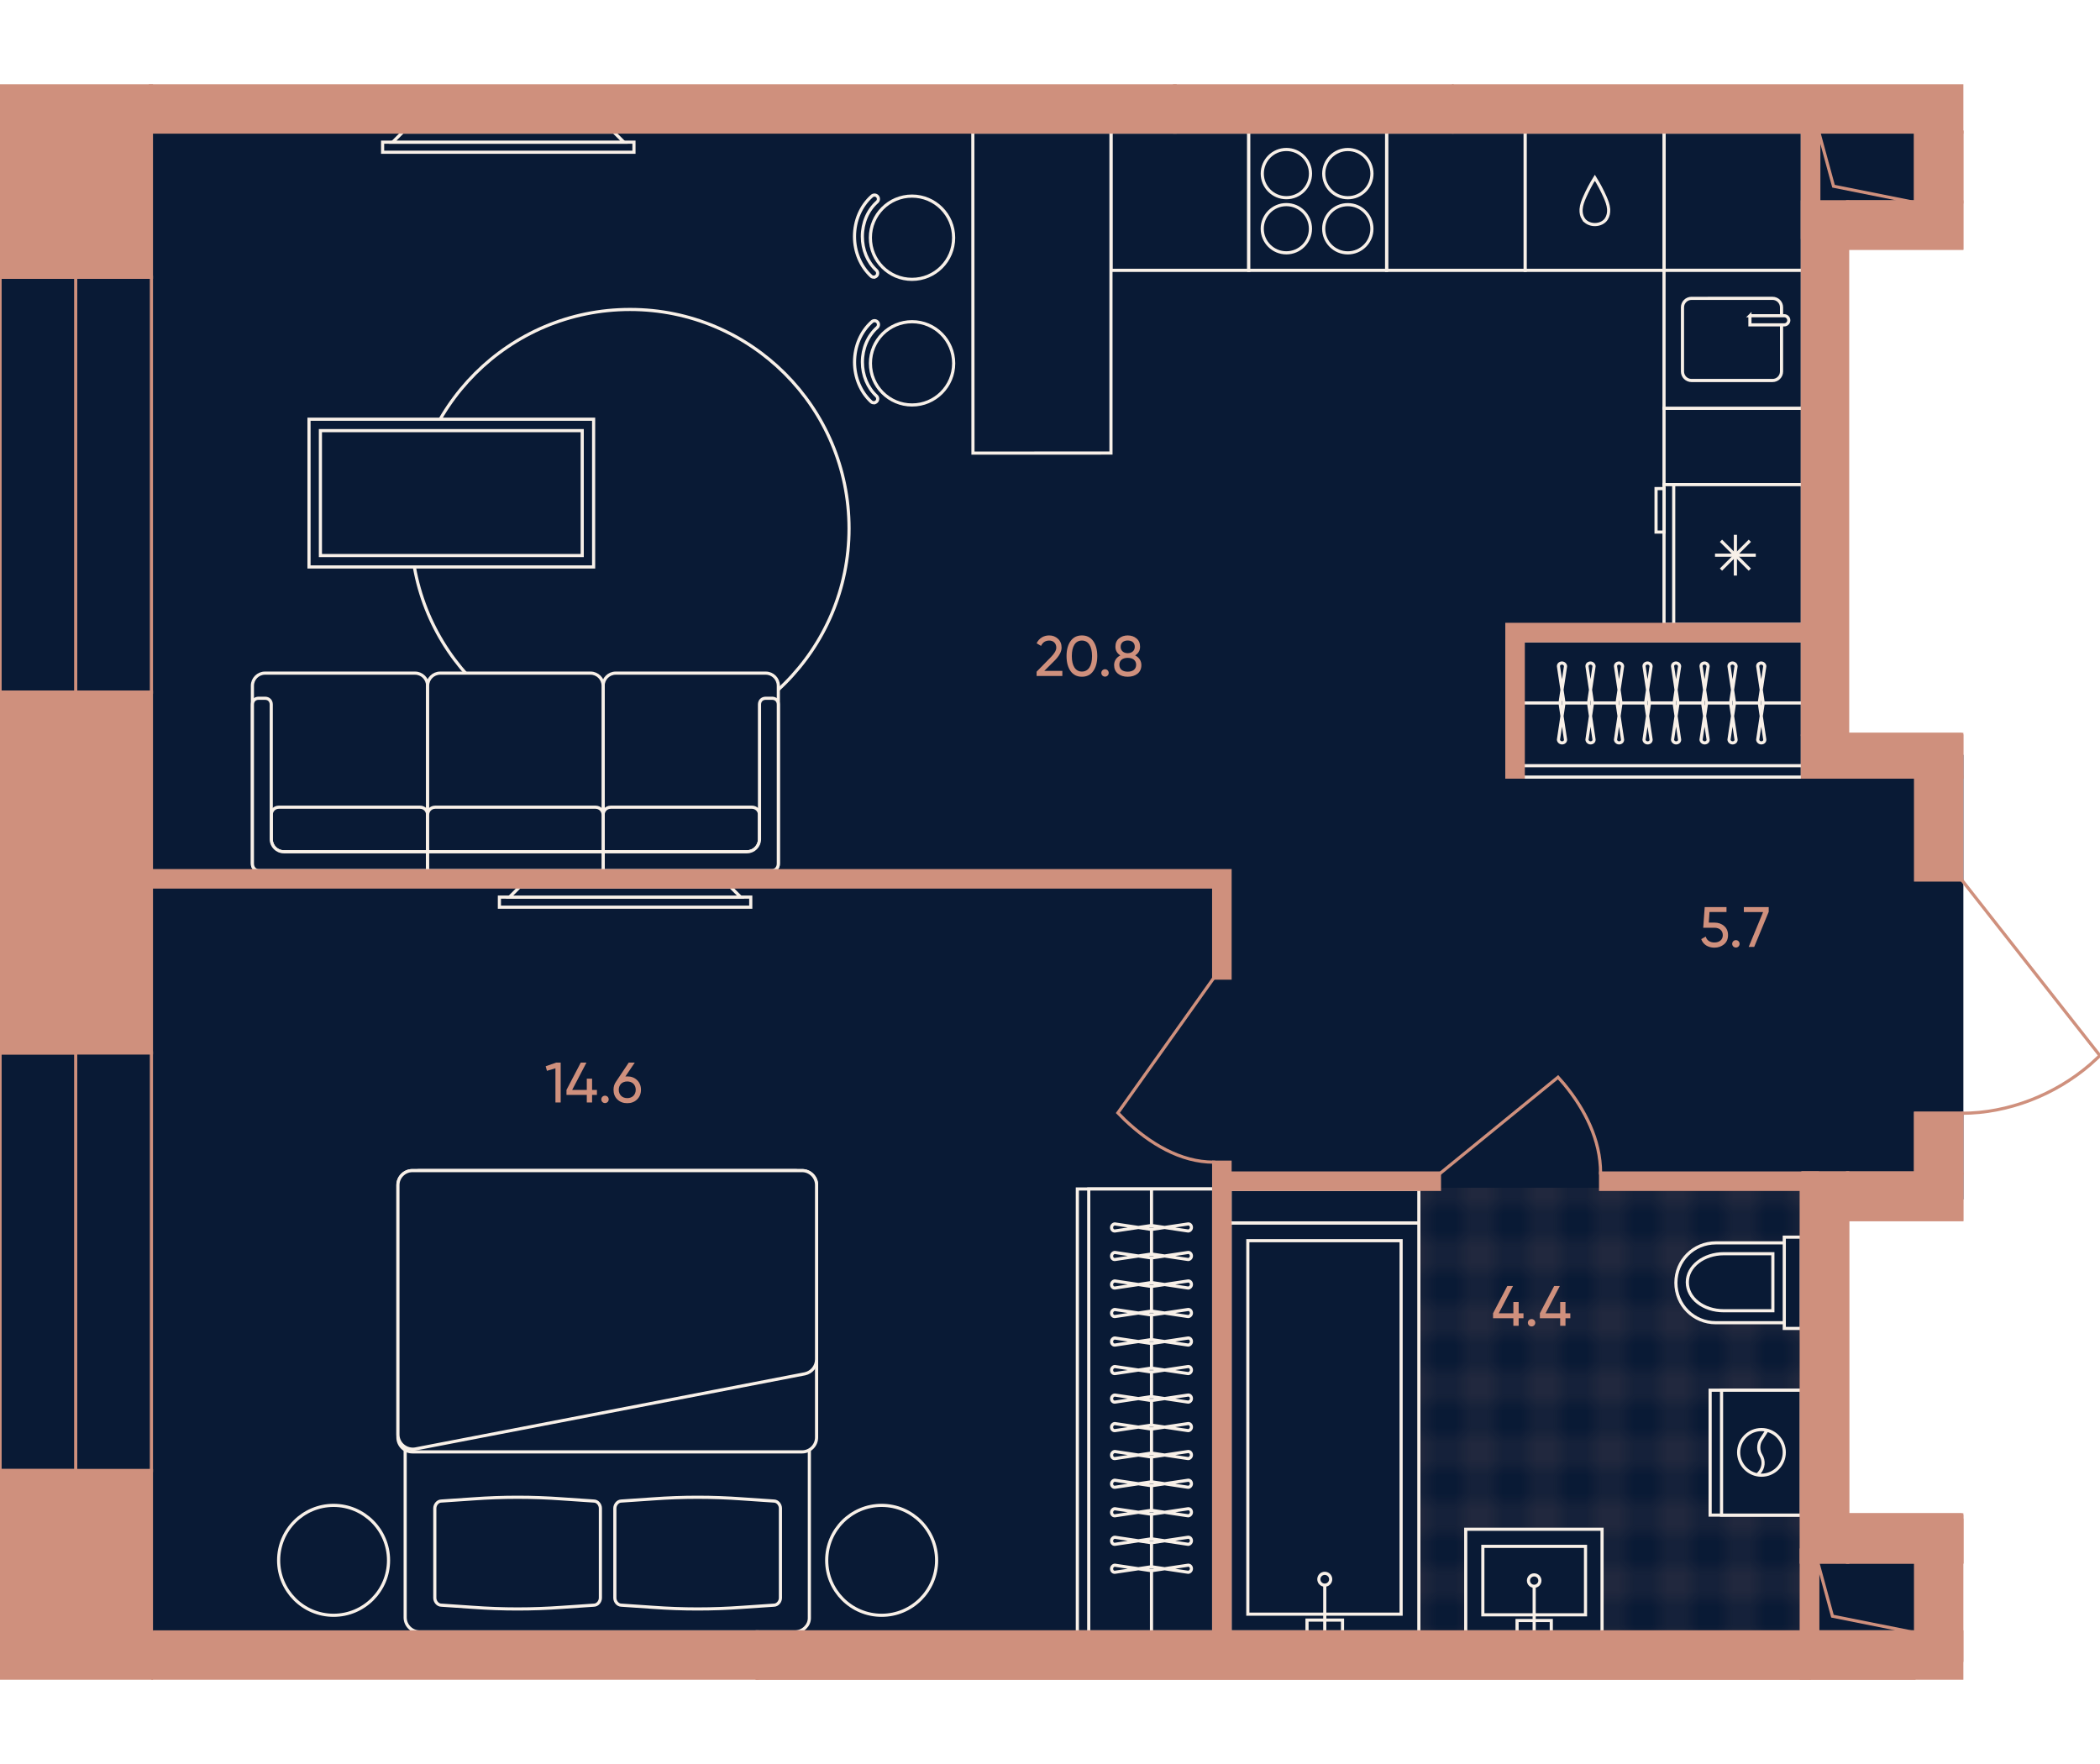 <?xml version="1.0" encoding="UTF-8"?><svg id="plan" xmlns="http://www.w3.org/2000/svg" xmlns:xlink="http://www.w3.org/1999/xlink" viewBox="0 0 500 420"><defs><pattern id="New_Pattern_2" x="0" y="0" width="8" height="8" patternTransform="translate(-14.939 9.814) rotate(-180) scale(3.905 -3.905)" patternUnits="userSpaceOnUse" viewBox="0 0 8 8"><g><rect width="8" height="8" fill="none"/><g opacity=".5"><line x1="8" y1="2" x2="0" y2="2" fill="none" stroke="#cf907d" stroke-width=".25"/><line x1="0" y1="6" x2="8" y2="6" fill="none" stroke="#cf907d" stroke-width=".25"/><line x1="2" y1="0" x2="2" y2="8" fill="none" stroke="#cf907d" stroke-width=".25"/><line x1="6" y1="8" x2="6" y2="0" fill="none" stroke="#cf907d" stroke-width=".25"/></g></g></pattern></defs><g id="Floor"><g><polygon points="-.022 354.094 -.022 388.152 463.893 388.152 463.893 366.251 433.182 366.251 433.182 285.204 467.096 285.204 467.096 180.105 437.582 180.105 437.582 52.032 462.219 52.032 462.219 30.483 -.022 30.483 -.022 354.094" fill="#091a35" stroke="#091a35" stroke-miterlimit="10" stroke-width=".75"/><rect x="462.219" y="29.059" width=".976" height="1.423" fill="#091a35" stroke="#091a35" stroke-miterlimit="10" stroke-width=".75"/></g><polygon id="Wet_Floor" points="291.077 341.288 291.077 341.288 291.077 282.795 430.418 282.795 430.418 392.122 291.077 392.122 291.077 341.288" fill="url(#New_Pattern_2)"/></g><g id="Furniture"><g id="Bathroom"><g id="WC"><g id="WC_2"><path d="m424.828,295.923v20.371h4.074v-21.729h-4.074v1.358Z" fill="#091a35"/><path d="m408.531,295.923c-5.296,0-9.506,4.21-9.506,9.506s4.21,9.506,9.506,9.506h16.297v-19.013h-16.297Z" fill="#091a35"/><path d="m424.828,295.923v19.013m0-19.013h-16.297c-5.296,0-9.506,4.21-9.506,9.506s4.21,9.506,9.506,9.506h16.297m0-19.013v-1.358h4.074v21.729h-4.074v-1.358" fill="#091a35" stroke="#f8f0e8" stroke-width=".75"/></g><path id="WC_3" d="m410.433,298.503c-4.753,0-8.691,2.988-8.691,6.79s3.803,6.79,8.691,6.79h11.679v-13.58h-11.679Z" fill="#091a35" stroke="#f8f0e8" stroke-width=".75"/></g><g id="Sinc"><rect id="Rectangle_105_2" x="348.984" y="364.107" width="32.457" height="24.445" fill="#091a35" stroke="#f8f0e8" stroke-width=".75"/><rect id="Rectangle_106_3" x="353.058" y="368.181" width="24.445" height="16.297" fill="#091a35" stroke="#f8f0e8" stroke-width=".75"/><g id="Tap_2"><rect id="Rectangle_106_4" x="361.206" y="385.835" width="8.148" height="2.716" fill="#091a35" stroke="#f8f0e8" stroke-width=".75"/><circle id="Ellipse_108_2" cx="365.28" cy="376.329" r="1.358" fill="#091a35" stroke="#f8f0e8" stroke-width=".75"/><path id="Vector_19_2" d="m365.28,377.687v10.864" fill="#091a35" stroke="#f8f0e8" stroke-width=".75"/></g></g><g id="WM"><rect id="Rectangle_105_4" x="407.173" y="331" width="21.729" height="29.741" fill="#091a35" stroke="#f8f0e8" stroke-width=".75"/><rect id="Rectangle_106_8" x="409.89" y="331" width="19.013" height="29.741" fill="#091a35" stroke="#f8f0e8" stroke-width=".75"/><g id="Vector_3"><path d="m413.964,345.803c0-2.988,2.445-5.432,5.432-5.432s5.432,2.445,5.432,5.432-2.445,5.432-5.432,5.432-5.432-2.445-5.432-5.432Z" fill="#091a35"/><path d="m420.754,340.506l-1.494,2.309c-.679,1.086-.679,2.58,0,3.667.815,1.358.679,2.988-.407,4.21l-.451.451m-4.438-5.34c0-2.988,2.445-5.432,5.432-5.432s5.432,2.445,5.432,5.432-2.445,5.432-5.432,5.432-5.432-2.445-5.432-5.432Z" fill="none" stroke="#f8f0e8" stroke-width=".75"/></g></g><g id="Bath"><rect id="Rectangle_105_3" x="292.875" y="291.173" width="44.951" height="97.378" fill="#091a35" stroke="#f8f0e8" stroke-width=".75"/><rect id="Rectangle_105_3-2" x="292.873" y="283.189" width="44.951" height="7.983" fill="#091a35" stroke="#f8f0e8" stroke-width=".75"/><rect id="Rectangle_106_5" x="297.102" y="295.401" width="36.496" height="88.924" fill="#091a35" stroke="#f8f0e8" stroke-width=".75"/><g id="Tap_3"><rect id="Rectangle_106_6" x="311.193" y="385.733" width="8.455" height="2.818" fill="#091a35" stroke="#f8f0e8" stroke-width=".75"/><circle id="Ellipse_108_3" cx="315.421" cy="376.01" r="1.409" fill="#091a35" stroke="#f8f0e8" stroke-width=".75"/><path id="Vector_19_3" d="m315.421,377.419v11.132" fill="#091a35" stroke="#f8f0e8" stroke-width=".75"/></g></g></g><g id="Sofa"><g id="TV_2"><rect id="Rectangle_116_2" x="118.905" y="213.597" width="59.845" height="2.399" fill="#091a35" stroke="#f8f0e8" stroke-width=".75"/><path id="Rectangle_117_2" d="m121.303,213.597h55.048l-2.399-2.399h-50.251l-2.399,2.399Z" fill="#091a35" stroke="#f8f0e8" stroke-width=".75"/></g><g id="TV_2-2"><rect id="Rectangle_116_2-2" x="91.098" y="33.847" width="59.845" height="2.399" fill="#091a35" stroke="#f8f0e8" stroke-width=".75"/><path id="Rectangle_117_2-2" d="m93.496,33.847h55.048l-2.399-2.399h-50.251l-2.399,2.399Z" fill="#091a35" stroke="#f8f0e8" stroke-width=".75"/></g><g id="Sofa-2"><circle id="Ellipse_110" cx="150.004" cy="125.831" r="52.149" fill="#091a35" stroke="#f8f0e8" stroke-width=".75"/><g id="Sofa-3"><path d="m60.097,205.648v-1.495s0-36.408,0-36.408v-4.486c0-1.645,1.346-2.99,2.99-2.99h35.735c1.645,0,2.99,1.346,2.99,2.99v28.932s0,10.616,0,10.616v1.346s0,3.14,0,3.14h-40.221c-.897,0-1.495-.748-1.495-1.645Z" fill="#091a35" fill-rule="evenodd" stroke="#f8f0e8" stroke-width=".75"/><path id="Rectangle_113" d="m67.572,202.807h34.24s0-8.822,0-8.822c0-.991-.803-1.794-1.794-1.794h-33.643c-.991,0-1.794.803-1.794,1.794v5.832c0,1.651,1.339,2.99,2.99,2.99Z" fill="#091a35" stroke="#f8f0e8" stroke-width=".75"/><g id="Union"><path d="m61.592,207.293c-.897,0-1.495-.748-1.495-1.645v-1.495s0-36.408,0-36.408c0-.897.598-1.495,1.495-1.495h1.495c.897,0,1.495.598,1.495,1.495v32.072c0,1.645,1.346,2.99,2.99,2.99h34.24v4.486h-40.221Z" fill="#091a35" fill-rule="evenodd" stroke="#f8f0e8" stroke-width=".75"/></g><path d="m185.319,205.648v-1.495s0-36.408,0-36.408v-4.486c0-1.645-1.346-2.99-2.99-2.99h-35.735c-1.645,0-2.99,1.346-2.99,2.99v28.932s0,10.616,0,10.616v1.346s0,3.14,0,3.14h40.221c.897,0,1.495-.748,1.495-1.645Z" fill="#091a35" fill-rule="evenodd" stroke="#f8f0e8" stroke-width=".75"/><path id="Rectangle_113-2" d="m177.843,202.807h-34.24v-8.822c0-.991.803-1.794,1.794-1.794h33.643c.991,0,1.794.803,1.794,1.794v5.832c0,1.651-1.339,2.99-2.99,2.99Z" fill="#091a35" stroke="#f8f0e8" stroke-width=".75"/><g id="Union-2"><path d="m183.823,207.293c.897,0,1.495-.748,1.495-1.645v-1.495s0-36.408,0-36.408c0-.897-.598-1.495-1.495-1.495h-1.495c-.897,0-1.495.598-1.495,1.495v32.072c0,1.645-1.346,2.99-2.99,2.99h-34.24s0,4.486,0,4.486h40.221Z" fill="#091a35" fill-rule="evenodd" stroke="#f8f0e8" stroke-width=".75"/></g><path id="Rectangle_108" d="m101.812,207.143h41.791s0-43.884,0-43.884c0-1.645-1.346-2.99-2.99-2.99h-35.81c-1.645,0-2.99,1.346-2.99,2.99v43.884Z" fill="#091a35" stroke="#f8f0e8" stroke-width=".75"/><path id="Rectangle_112" d="m101.812,202.807h41.716c.041,0,.075.041.075,0v-8.822c0-.991-.803-1.794-1.794-1.794h-38.203c-.991,0-1.794.803-1.794,1.794v8.822Z" fill="#091a35" stroke="#f8f0e8" stroke-width=".75"/><rect x="120.465" y="184.155" width="4.486" height="41.791" transform="translate(327.758 82.343) rotate(90)" fill="#091a35" stroke="#f8f0e8" stroke-width=".75"/></g><g id="Table"><rect id="Rectangle_115" x="73.573" y="99.815" width="67.766" height="35.173" fill="#091a35" stroke="#f8f0e8" stroke-width=".75"/><rect id="Rectangle_116_3" x="76.289" y="102.531" width="62.334" height="29.741" fill="#091a35" stroke="#f8f0e8" stroke-width=".75"/></g></g><g id="Wardrobe"><rect id="Rectangle_116_4" x="256.51" y="283.089" width="32.457" height="105.462" fill="#091a35" stroke="#f8f0e8" stroke-width=".75"/><rect id="Rectangle_117_3" x="259.226" y="283.089" width="29.741" height="105.462" fill="#091a35" stroke="#f8f0e8" stroke-width=".75"/><path id="Vector_25" d="m274.165,283.089v105.462" fill="#091a35" stroke="#f8f0e8" stroke-width=".75"/><g id="Vector_4"><path d="m282.721,291.438c.543-.136.951.272.951.815s-.543.951-.951.815l-8.148-1.222h-.815l-8.148,1.222c-.543.136-.951-.272-.951-.815s.543-.951.951-.815l8.148,1.222h.815l8.148-1.222Z" fill="#091a35" stroke="#f8f0e8" stroke-width=".75"/><path d="m282.721,298.229c.543-.136.951.272.951.815s-.543.951-.951.815l-8.148-1.222h-.815l-8.148,1.222c-.543.136-.951-.272-.951-.815s.543-.951.951-.815l8.148,1.222h.815l8.148-1.222Z" fill="#091a35" stroke="#f8f0e8" stroke-width=".75"/><path d="m282.721,305.019c.543-.136.951.272.951.815s-.543.951-.951.815l-8.148-1.222h-.815l-8.148,1.222c-.543.136-.951-.272-.951-.815s.543-.951.951-.815l8.148,1.222h.815l8.148-1.222Z" fill="#091a35" stroke="#f8f0e8" stroke-width=".75"/><path d="m282.721,311.809c.543-.136.951.272.951.815s-.543.951-.951.815l-8.148-1.222h-.815l-8.148,1.222c-.543.136-.951-.272-.951-.815s.543-.951.951-.815l8.148,1.222h.815l8.148-1.222Z" fill="#091a35" stroke="#f8f0e8" stroke-width=".75"/><path d="m282.721,318.599c.543-.136.951.272.951.815s-.543.951-.951.815l-8.148-1.222h-.815l-8.148,1.222c-.543.136-.951-.272-.951-.815s.543-.951.951-.815l8.148,1.222h.815l8.148-1.222Z" fill="#091a35" stroke="#f8f0e8" stroke-width=".75"/><path d="m282.721,325.389c.543-.136.951.272.951.815s-.543.951-.951.815l-8.148-1.222h-.815l-8.148,1.222c-.543.136-.951-.272-.951-.815s.543-.951.951-.815l8.148,1.222h.815l8.148-1.222Z" fill="#091a35" stroke="#f8f0e8" stroke-width=".75"/><path d="m282.721,332.18c.543-.136.951.272.951.815s-.543.951-.951.815l-8.148-1.222h-.815l-8.148,1.222c-.543.136-.951-.272-.951-.815s.543-.951.951-.815l8.148,1.222h.815l8.148-1.222Z" fill="#091a35" stroke="#f8f0e8" stroke-width=".75"/><path d="m282.721,338.97c.543-.136.951.272.951.815s-.543.951-.951.815l-8.148-1.222h-.815l-8.148,1.222c-.543.136-.951-.272-.951-.815s.543-.951.951-.815l8.148,1.222h.815l8.148-1.222Z" fill="#091a35" stroke="#f8f0e8" stroke-width=".75"/><path d="m282.721,345.624c.543-.136.951.272.951.815s-.543.951-.951.815l-8.148-1.222h-.815l-8.148,1.222c-.543.136-.951-.272-.951-.815s.543-.951.951-.815l8.148,1.222h.815l8.148-1.222Z" fill="#091a35" stroke="#f8f0e8" stroke-width=".75"/><path d="m282.721,352.459c.543-.136.951.272.951.815s-.543.951-.951.815l-8.148-1.222h-.815l-8.148,1.222c-.543.136-.951-.272-.951-.815s.543-.951.951-.815l8.148,1.222h.815l8.148-1.222Z" fill="#091a35" stroke="#f8f0e8" stroke-width=".75"/><path d="m282.721,359.249c.543-.136.951.272.951.815s-.543.951-.951.815l-8.148-1.222h-.815l-8.148,1.222c-.543.136-.951-.272-.951-.815s.543-.951.951-.815l8.148,1.222h.815l8.148-1.222Z" fill="#091a35" stroke="#f8f0e8" stroke-width=".75"/><path d="m282.721,366.039c.543-.136.951.272.951.815s-.543.951-.951.815l-8.148-1.222h-.815l-8.148,1.222c-.543.136-.951-.272-.951-.815s.543-.951.951-.815l8.148,1.222h.815l8.148-1.222Z" fill="#091a35" stroke="#f8f0e8" stroke-width=".75"/><path d="m282.721,372.694c.543-.136.951.272.951.815s-.543.951-.951.815l-8.148-1.222h-.815l-8.148,1.222c-.543.136-.951-.272-.951-.815s.543-.951.951-.815l8.148,1.222h.815l8.148-1.222Z" fill="#091a35" stroke="#f8f0e8" stroke-width=".75"/></g></g><g id="Wardrobe-2"><rect id="Rectangle_116_4-2" x="358.777" y="152.567" width="70.357" height="32.457" fill="#091a35" stroke="#f8f0e8" stroke-width=".75"/><rect id="Rectangle_117_3-2" x="358.777" y="152.567" width="70.357" height="29.741" fill="#091a35" stroke="#f8f0e8" stroke-width=".75"/><path id="Vector_25-2" d="m358.777,167.37h70.357" fill="#091a35" stroke="#f8f0e8" stroke-width=".75"/><g id="Vector_4-2"><path d="m371.09,158.814c-.136-.543.272-.951.815-.951s.951.543.815.951l-1.222,8.148v.815l1.222,8.148c.136.543-.272.951-.815.951s-.951-.543-.815-.951l1.222-8.148v-.815l-1.222-8.148Z" fill="#091a35" stroke="#f8f0e8" stroke-width=".75"/><path d="m377.88,158.814c-.136-.543.272-.951.815-.951s.951.543.815.951l-1.222,8.148v.815l1.222,8.148c.136.543-.272.951-.815.951s-.951-.543-.815-.951l1.222-8.148v-.815l-1.222-8.148Z" fill="#091a35" stroke="#f8f0e8" stroke-width=".75"/><path d="m384.671,158.814c-.136-.543.272-.951.815-.951s.951.543.815.951l-1.222,8.148v.815l1.222,8.148c.136.543-.272.951-.815.951s-.951-.543-.815-.951l1.222-8.148v-.815l-1.222-8.148Z" fill="#091a35" stroke="#f8f0e8" stroke-width=".75"/><path d="m391.461,158.814c-.136-.543.272-.951.815-.951s.951.543.815.951l-1.222,8.148v.815l1.222,8.148c.136.543-.272.951-.815.951s-.951-.543-.815-.951l1.222-8.148v-.815l-1.222-8.148Z" fill="#091a35" stroke="#f8f0e8" stroke-width=".75"/><path d="m398.251,158.814c-.136-.543.272-.951.815-.951s.951.543.815.951l-1.222,8.148v.815l1.222,8.148c.136.543-.272.951-.815.951s-.951-.543-.815-.951l1.222-8.148v-.815l-1.222-8.148Z" fill="#091a35" stroke="#f8f0e8" stroke-width=".75"/><path d="m405.041,158.814c-.136-.543.272-.951.815-.951s.951.543.815.951l-1.222,8.148v.815l1.222,8.148c.136.543-.272.951-.815.951s-.951-.543-.815-.951l1.222-8.148v-.815l-1.222-8.148Z" fill="#091a35" stroke="#f8f0e8" stroke-width=".75"/><path d="m411.696,158.814c-.136-.543.272-.951.815-.951s.951.543.815.951l-1.222,8.148v.815l1.222,8.148c.136.543-.272.951-.815.951s-.951-.543-.815-.951l1.222-8.148v-.815l-1.222-8.148Z" fill="#091a35" stroke="#f8f0e8" stroke-width=".75"/><path d="m418.53,158.814c-.136-.543.272-.951.815-.951s.951.543.815.951l-1.222,8.148v.815l1.222,8.148c.136.543-.272.951-.815.951s-.951-.543-.815-.951l1.222-8.148v-.815l-1.222-8.148Z" fill="#091a35" stroke="#f8f0e8" stroke-width=".75"/></g></g><g><circle id="Ellipse_112" cx="209.918" cy="371.508" r="13.084" fill="#091a35" stroke="#f8f0e8" stroke-width=".75"/><circle id="Ellipse_113" cx="79.425" cy="371.508" r="13.084" fill="#091a35" stroke="#f8f0e8" stroke-width=".75"/><g id="Bed"><path id="Rectangle_108_3" d="m189.26,388.551h-89.349c-1.894,0-3.443-1.549-3.443-3.443v-102.949c0-1.894,1.549-3.443,3.443-3.443h89.349c1.894,0,3.443,1.549,3.443,3.443v103.121c0,1.722-1.549,3.271-3.443,3.271Z" fill="#091a35" stroke="#f8f0e8" stroke-width=".75"/><path id="Rectangle_112_3" d="m194.424,342.242c0,1.894-1.549,3.443-3.443,3.443h-92.792c-1.894,0-3.443-1.549-3.443-3.443v-60.082c0-1.894,1.549-3.443,3.443-3.443h92.792c1.894,0,3.443,1.549,3.443,3.443v60.082Z" fill="#091a35" stroke="#f8f0e8" stroke-width=".75"/><path id="Rectangle_111_3" d="m194.424,323.649c0,1.722-1.205,3.099-2.755,3.443l-92.792,17.904c-2.066.344-4.132-1.205-4.132-3.443v-59.394c0-1.894,1.549-3.443,3.443-3.443h92.792c1.894,0,3.443,1.549,3.443,3.443v41.489Z" fill="#091a35" stroke="#f8f0e8" stroke-width=".75"/><path id="Rectangle_110" d="m142.95,380.46c0,.861-.689,1.722-1.549,1.722l-7.575.516c-7.058.516-14.117.516-21.175,0l-7.575-.516c-.861,0-1.549-.861-1.549-1.722v-21.347c0-.861.689-1.722,1.549-1.722l7.575-.516c7.058-.516,14.117-.516,21.175,0l7.575.516c.861,0,1.549.861,1.549,1.722v21.347Z" fill="#091a35" stroke="#f8f0e8" stroke-width=".75"/><path id="Rectangle_113_5" d="m185.816,380.46c0,.861-.689,1.722-1.549,1.722l-7.575.516c-7.058.516-14.117.516-21.175,0l-7.575-.516c-.861,0-1.549-.861-1.549-1.722v-21.347c0-.861.689-1.722,1.549-1.722l7.575-.516c7.058-.516,14.117-.516,21.175,0l7.575.516c.861,0,1.549.861,1.549,1.722v21.347Z" fill="#091a35" stroke="#f8f0e8" stroke-width=".75"/></g></g><g id="Kitchen-2"><rect x="330.186" y="31.407" width="32.918" height="33.001" transform="translate(298.738 394.553) rotate(-90)" fill="#091a35" stroke="#f8f0e8" stroke-width=".75"/><rect x="396.203" y="31.441" width="32.918" height="32.934" transform="translate(364.755 460.569) rotate(-90)" fill="#091a35" stroke="#f8f0e8" stroke-width=".75"/><rect x="264.459" y="31.505" width="32.918" height="32.805" transform="translate(233.01 328.825) rotate(-90)" fill="#091a35" stroke="#f8f0e8" stroke-width=".75"/><rect x="403.571" y="89.827" width="18.186" height="32.938" transform="translate(306.356 518.957) rotate(-89.998)" fill="#091a35" stroke="#f8f0e8" stroke-width=".75"/><g id="bar_counter"><g><circle cx="217.143" cy="56.602" r="9.911" fill="#091a35" stroke="#f8f0e8" stroke-width=".75"/><path d="m208.029,65.989c-.228,0-.459-.084-.638-.252-2.502-2.332-3.938-5.771-3.939-9.431-.002-3.777,1.508-7.286,4.14-9.626.387-.344.977-.309,1.321.078.344.387.307.977-.078,1.321-2.234,1.983-3.514,4.982-3.512,8.226.001,3.143,1.219,6.082,3.343,8.064.378.352.399.945.046,1.321-.184.197-.433.298-.683.298Z" fill="#091a35" stroke="#f8f0e8" stroke-width=".75"/></g><g><circle cx="217.155" cy="86.509" r="9.911" fill="#091a35" stroke="#f8f0e8" stroke-width=".75"/><path d="m208.041,95.896c-.228,0-.459-.084-.638-.252-2.502-2.332-3.938-5.771-3.939-9.431-.002-3.777,1.508-7.286,4.14-9.626.387-.344.977-.309,1.321.078.344.387.307.977-.078,1.321-2.234,1.983-3.514,4.982-3.512,8.226.001,3.143,1.219,6.082,3.343,8.064.378.352.399.945.046,1.321-.184.197-.433.298-.683.298Z" fill="#091a35" stroke="#f8f0e8" stroke-width=".75"/></g><polygon points="231.658 107.878 264.515 107.871 264.515 31.448 231.627 31.448 231.658 107.878" fill="#091a35" stroke="#f8f0e8" stroke-width=".75"/></g><g id="Fridge"><rect x="396.195" y="115.389" width="32.938" height="33.273" fill="#091a35" stroke="#f8f0e8" stroke-width=".75"/><rect x="394.296" y="116.333" width="1.899" height="10.348" fill="#091a35" stroke="#f8f0e8" stroke-width=".75"/><rect x="398.503" y="115.389" width="30.63" height="33.273" fill="#091a35" stroke="#f8f0e8" stroke-width=".75"/><g><line x1="408.336" y1="132.184" x2="418.046" y2="132.189" fill="#091a35" stroke="#f8f0e8" stroke-width=".75"/><line x1="413.188" y1="137.042" x2="413.193" y2="127.331" fill="#091a35" stroke="#f8f0e8" stroke-width=".75"/><line x1="416.622" y1="135.621" x2="409.759" y2="128.752" fill="#091a35" stroke="#f8f0e8" stroke-width=".75"/><line x1="416.625" y1="128.755" x2="409.756" y2="135.618" fill="#091a35" stroke="#f8f0e8" stroke-width=".75"/></g></g><g id="Dishwasher"><rect x="363.211" y="31.383" width="32.918" height="33.05" transform="translate(331.763 427.578) rotate(-90)" fill="#091a35" stroke="#f8f0e8" stroke-width=".75"/><path d="m376.991,52.115c.556.863,1.598,1.321,2.619,1.355h.244c1.022-.034,2.063-.492,2.619-1.355.425-.66.583-1.474.539-2.251-.002-.037-.005-.073-.008-.11-.079-1.001-.454-1.957-.861-2.877-.692-1.561-1.492-3.074-2.393-4.525-.008.012-.013.025-.02.038-.007-.013-.013-.026-.02-.038-.9,1.451-1.7,2.964-2.391,4.526-.407.92-.781,1.876-.86,2.878-.003.037-.005.073-.008.11-.044.776.115,1.591.54,2.251Z" fill="#091a35" stroke="#f8f0e8" stroke-width=".75"/></g><g id="Oven"><rect x="297.32" y="31.448" width="32.825" height="32.918" transform="translate(627.465 95.815) rotate(180)" fill="#091a35" stroke="#f8f0e8" stroke-width=".75"/><g><path d="m320.911,47.08c3.17.002,5.741-2.566,5.743-5.736.002-3.17-2.566-5.741-5.736-5.743-3.17-.002-5.741,2.566-5.743,5.736-.002,3.17,2.566,5.741,5.736,5.743Z" fill="#091a35" stroke="#f8f0e8" stroke-width=".75"/><path d="m306.278,47.071c3.17.002,5.741-2.566,5.743-5.736.002-3.17-2.566-5.741-5.736-5.743s-5.741,2.566-5.743,5.736c-.002,3.17,2.566,5.741,5.736,5.743Z" fill="#091a35" stroke="#f8f0e8" stroke-width=".75"/><path d="m320.902,60.206c3.17.002,5.741-2.566,5.743-5.736.002-3.17-2.566-5.741-5.736-5.743-3.17-.002-5.741,2.566-5.743,5.736-.002,3.17,2.566,5.741,5.736,5.743Z" fill="#091a35" stroke="#f8f0e8" stroke-width=".75"/><path d="m306.277,48.718c-3.17-.002-5.741,2.566-5.743,5.736-.002,3.17,2.566,5.741,5.736,5.743,3.17.002,5.741-2.566,5.743-5.736s-2.566-5.741-5.736-5.743Z" fill="#091a35" stroke="#f8f0e8" stroke-width=".75"/></g></g><g id="Sink"><rect x="396.244" y="64.318" width="32.836" height="32.934" transform="translate(493.435 -331.88) rotate(89.998)" fill="#091a35" stroke="#f8f0e8" stroke-width=".75"/><g><path d="m424.175,77.352l0,11.098c0,1.184-.96,2.144-2.144,2.144l-19.296.001c-1.184,0-2.144-.96-2.144-2.144l-0-15.272c0-1.184.96-2.144,2.144-2.144l19.296-.001c1.184,0,2.144.96,2.144,2.144v1.993" fill="#091a35" stroke="#f8f0e8" stroke-width=".75"/><path d="m416.649,75.171l8.16-0c.602,0,1.09.488,1.091,1.09,0,.602-.488,1.09-1.09,1.091l-8.16 0v-2.181Z" fill="#091a35" stroke="#f8f0e8" stroke-width=".75"/></g></g></g></g></g><g id="Numbers"><g><path d="m246.812,160.953v-1.03l3.348-3.415c.894-.894,1.341-1.667,1.341-2.304,0-1.07-.745-1.693-1.68-1.693-.894,0-1.545.42-1.951,1.273l-1.058-.623c.597-1.233,1.708-1.87,2.995-1.87.8,0,1.49.258,2.073.786.582.528.881,1.233.881,2.114,0,.962-.569,2.005-1.694,3.13l-2.425,2.412h4.295v1.22h-6.125Z" fill="#cf907d"/><path d="m257.598,161.129c-1.152,0-2.06-.447-2.697-1.341-.637-.894-.962-2.087-.962-3.577s.325-2.683.962-3.577c.638-.894,1.545-1.342,2.697-1.342,1.151,0,2.06.447,2.696,1.342.637.894.962,2.086.962,3.577s-.325,2.683-.962,3.577c-.637.894-1.545,1.341-2.696,1.341Zm0-1.233c1.531,0,2.411-1.342,2.411-3.686s-.88-3.699-2.411-3.699-2.398,1.328-2.398,3.699c0,2.344.867,3.686,2.398,3.686Z" fill="#cf907d"/><path d="m262.217,160.222c0-.488.393-.881.881-.881.501,0,.881.393.881.881,0,.487-.38.88-.881.88-.488,0-.881-.393-.881-.88Z" fill="#cf907d"/><path d="m271.755,158.352c0,.867-.298,1.545-.907,2.046-.61.488-1.383.732-2.345.732-.948,0-1.721-.244-2.33-.732-.61-.501-.908-1.179-.908-2.046,0-1.016.556-1.829,1.478-2.304-.772-.487-1.166-1.179-1.166-2.073,0-.854.285-1.518.854-1.978.583-.474,1.274-.705,2.073-.705.814,0,1.505.231,2.073.705.583.461.867,1.125.867,1.978,0,.894-.393,1.585-1.165,2.073.921.475,1.477,1.288,1.477,2.304Zm-1.246-.081c0-1.044-.8-1.64-2.006-1.64-1.192,0-1.991.596-1.991,1.64,0,1.07.799,1.653,1.991,1.653,1.206,0,2.006-.583,2.006-1.653Zm-3.686-4.269c0,.962.745,1.518,1.68,1.518.935,0,1.681-.556,1.681-1.518,0-.989-.705-1.504-1.681-1.504-.962,0-1.68.515-1.68,1.504Z" fill="#cf907d"/></g><g><path d="m408.238,219.669c.894,0,1.653.272,2.263.8.624.528.935,1.246.935,2.182,0,.921-.311,1.653-.948,2.182-.638.528-1.397.799-2.304.799-1.45,0-2.683-.718-3.13-2.032l1.07-.609c.257.921,1.016,1.409,2.06,1.409,1.192,0,2.005-.65,2.005-1.748s-.826-1.762-1.978-1.762h-2.683l.352-4.918h5.189v1.179h-4.051l-.163,2.519h1.382Z" fill="#cf907d"/><path d="m412.425,224.724c0-.488.393-.881.881-.881.501,0,.881.393.881.881,0,.487-.38.881-.881.881-.488,0-.881-.394-.881-.881Z" fill="#cf907d"/><path d="m415.202,215.971h5.921v1.124l-3.455,8.36h-1.315l3.428-8.293h-4.579v-1.191Z" fill="#cf907d"/></g><g><path d="m362.736,312.691v1.179h-1.151v1.802h-1.261v-1.802h-4.837v-1.179l3.401-6.504h1.355l-3.401,6.504h3.482v-2.684h1.261v2.684h1.151Z" fill="#cf907d"/><path d="m363.778,314.94c0-.488.393-.881.881-.881.501,0,.881.393.881.881,0,.487-.38.881-.881.881-.488,0-.881-.394-.881-.881Z" fill="#cf907d"/><path d="m373.886,312.691v1.179h-1.151v1.802h-1.261v-1.802h-4.837v-1.179l3.401-6.504h1.355l-3.4,6.504h3.481v-2.684h1.261v2.684h1.151Z" fill="#cf907d"/></g><g><path d="m132.409,253.004h1.084v9.484h-1.246v-8.13l-2.019.597-.311-1.084,2.493-.867Z" fill="#cf907d"/><path d="m142.124,259.508v1.179h-1.151v1.802h-1.261v-1.802h-4.837v-1.179l3.401-6.504h1.355l-3.4,6.504h3.481v-2.684h1.261v2.684h1.151Z" fill="#cf907d"/><path d="m143.166,261.757c0-.488.393-.881.881-.881.501,0,.881.393.881.881,0,.487-.38.881-.881.881-.488,0-.881-.394-.881-.881Z" fill="#cf907d"/><path d="m151.689,257.177c.609.583.921,1.355.921,2.29,0,.935-.311,1.707-.921,2.304-.61.596-1.395.894-2.345.894-.962,0-1.748-.298-2.357-.894-.609-.597-.908-1.369-.908-2.304,0-.731.19-1.369.569-1.897l3.049-4.565h1.437l-2.236,3.306c.204-.014.352-.027.447-.027.949,0,1.734.298,2.345.894Zm-4.363,2.29c0,1.192.826,1.992,2.019,1.992s2.019-.8,2.019-1.992-.827-1.978-2.019-1.978c-1.205,0-2.019.786-2.019,1.978Z" fill="#cf907d"/></g></g><g id="Doors"><path id="Door" d="m343,279.284l27.962-22.807,1.432,1.63c4.947,5.975,8.697,13.301,8.697,21.177" fill="none" stroke="#cf907d" stroke-linecap="square" stroke-miterlimit="10" stroke-width=".75"/><path id="Door-2" d="m288.968,232.886l-22.807,32.083,1.63,1.647c5.975,5.689,13.301,10.09,21.177,10.09" fill="none" stroke="#cf907d" stroke-linecap="square" stroke-miterlimit="10" stroke-width=".75"/><path id="Door-3" d="m467.096,209.526l32.881,41.819-2.309,2.111c-8.42,7.258-19.573,11.607-30.573,11.607" fill="none" stroke="#cf907d" stroke-width=".75"/></g><g id="Walls"><g id="Monolith"><polyline points="439.915 174.852 429.134 174.852 429.134 48.085 439.915 48.085 439.915 174.852" fill="#cf907d" stroke="#cf907d" stroke-miterlimit="10" stroke-width=".75"/><polyline points="429.134 174.852 467.096 174.852 467.096 185.024 429.134 185.024 429.134 174.852" fill="#cf907d" stroke="#cf907d" stroke-miterlimit="10" stroke-width=".75"/><polyline points="439.915 59.098 439.915 48.085 467.096 48.085 467.096 59.098 439.915 59.098" fill="#cf907d" stroke="#cf907d" stroke-miterlimit="10" stroke-width=".75"/><polyline points="467.096 174.852 439.915 174.852 439.915 185.024 467.096 185.024 467.096 174.852" fill="#cf907d" stroke="#cf907d" stroke-miterlimit="10" stroke-width=".75"/><polyline points="467.096 48.085 439.915 48.085 439.915 59.098 467.096 59.098 467.096 48.085" fill="#cf907d" stroke="#cf907d" stroke-miterlimit="10" stroke-width=".75"/><polyline points="467.096 48.085 456.083 48.085 456.083 31.448 467.096 31.448 467.096 48.085" fill="#cf907d" stroke="#cf907d" stroke-miterlimit="10" stroke-width=".75"/><polyline points="456.083 31.448 456.083 48.085 467.096 48.085 467.096 31.448 456.083 31.448" fill="#cf907d" stroke="#cf907d" stroke-miterlimit="10" stroke-width=".75"/><polyline points="36.417 388.551 180.289 388.551 180.289 399.565 36.417 399.565 36.417 388.551" fill="#cf907d" stroke="#cf907d" stroke-miterlimit="10" stroke-width=".75"/><rect x="-.022" y="20.436" width="36.073" height="45.573" fill="#cf907d" stroke="#cf907d" stroke-miterlimit="10" stroke-width=".75"/><rect x="-.022" y="164.798" width="36.073" height="85.877" fill="#cf907d" stroke="#cf907d" stroke-miterlimit="10" stroke-width=".75"/><rect x="-.022" y="350.139" width="36.073" height="49.425" fill="#cf907d" stroke="#cf907d" stroke-miterlimit="10" stroke-width=".75"/><rect x="346.079" y="20.436" width="121.017" height="11.013" fill="#cf907d" stroke="#cf907d" stroke-miterlimit="10" stroke-width=".75"/><rect x="35.795" y="20.436" width="243.988" height="11.013" fill="#cf907d" stroke="#cf907d" stroke-miterlimit="10" stroke-width=".75"/><g><polyline points="428.902 388.551 467.096 388.551 467.096 399.565 428.902 399.565 428.902 388.551" fill="#cf907d" stroke="#cf907d" stroke-miterlimit="10" stroke-width=".75"/><polyline points="428.902 279.284 428.902 371.915 439.915 371.915 439.915 279.284 428.902 279.284" fill="#cf907d" stroke="#cf907d" stroke-miterlimit="10" stroke-width=".75"/><polyline points="467.096 360.668 439.915 360.668 439.915 371.915 467.096 371.915 467.096 360.668" fill="#cf907d" stroke="#cf907d" stroke-miterlimit="10" stroke-width=".75"/><polyline points="467.096 279.284 439.915 279.284 439.915 290.372 467.096 290.372 467.096 279.284" fill="#cf907d" stroke="#cf907d" stroke-miterlimit="10" stroke-width=".75"/><rect x="456.083" y="265.064" width="11.013" height="14.22" fill="#cf907d" stroke="#cf907d" stroke-miterlimit="10" stroke-width=".75"/><rect x="456.083" y="185.024" width="11.013" height="24.502" fill="#cf907d" stroke="#cf907d" stroke-miterlimit="10" stroke-width=".75"/></g></g><g id="Inwalls"><polyline points="456.083 399.565 180.289 399.565 180.289 388.551 456.083 388.551 456.083 399.565" fill="#cf907d" stroke="#cf907d" stroke-miterlimit="10" stroke-width=".75"/><polyline points="430.813 388.551 180.289 388.551 180.289 399.565 430.813 399.565 430.813 388.551" fill="#cf907d" stroke="#cf907d" stroke-miterlimit="10" stroke-width=".75"/><polyline points="428.902 279.284 428.902 371.915 439.915 371.915 439.915 279.284 428.902 279.284" fill="#cf907d" stroke="#cf907d" stroke-miterlimit="10" stroke-width=".75"/><rect x="439.915" y="360.668" width="27.181" height="11.247" fill="#cf907d" stroke="#cf907d" stroke-miterlimit="10" stroke-width=".75"/><polyline points="467.096 279.284 439.915 279.284 439.915 290.372 467.096 290.372 467.096 279.284" fill="#cf907d" stroke="#cf907d" stroke-miterlimit="10" stroke-width=".75"/><rect x="456.083" y="265.064" width="11.013" height="14.22" fill="#cf907d" stroke="#cf907d" stroke-miterlimit="10" stroke-width=".75"/><rect x="456.083" y="361.935" width="11.013" height="33.387" fill="#cf907d" stroke="#cf907d" stroke-miterlimit="10" stroke-width=".75"/><rect x="429.134" y="26.81" width="3.905" height="29.725" fill="#cf907d"/><polygon points="362.683 185.024 358.777 185.024 358.777 148.663 431.087 148.663 431.087 152.568 362.683 152.568 362.683 185.024" fill="#cf907d"/><rect x="290.919" y="279.285" width="51.807" height="3.905" fill="#cf907d"/><rect x="381.092" y="279.285" width="51.631" height="3.905" fill="#cf907d"/><polygon points="292.871 232.887 288.966 232.887 288.966 211.197 31.314 211.197 31.314 207.292 292.871 207.292 292.871 232.887" fill="#cf907d"/><rect x="288.966" y="276.707" width="3.905" height="111.973" fill="#cf907d"/><rect x="428.86" y="369.047" width="3.905" height="22.086" fill="#cf907d"/><rect x="279.674" y="20.436" width="66.059" height="11.013" fill="#cf907d" stroke="#cf907d" stroke-miterlimit="10" stroke-width=".75"/><rect x="429.134" y="26.811" width="3.905" height="29.725" fill="none" stroke="#cf907d" stroke-linecap="square" stroke-miterlimit="10" stroke-width=".75"/><polygon points="362.682 185.024 358.777 185.024 358.777 148.662 431.086 148.662 431.086 152.567 362.682 152.567 362.682 185.024" fill="none" stroke="#cf907d" stroke-linecap="square" stroke-miterlimit="10" stroke-width=".75"/><rect x="290.92" y="279.284" width="51.807" height="3.905" fill="none" stroke="#cf907d" stroke-linecap="square" stroke-miterlimit="10" stroke-width=".75"/><rect x="381.091" y="279.284" width="51.631" height="3.905" fill="none" stroke="#cf907d" stroke-linecap="square" stroke-miterlimit="10" stroke-width=".75"/><polygon points="292.873 232.886 288.967 232.886 288.967 211.198 31.313 211.198 31.313 207.293 292.873 207.293 292.873 232.886" fill="none" stroke="#cf907d" stroke-linecap="square" stroke-miterlimit="10" stroke-width=".75"/><rect x="288.967" y="276.706" width="3.905" height="111.973" fill="none" stroke="#cf907d" stroke-linecap="square" stroke-miterlimit="10" stroke-width=".75"/><rect x="428.861" y="369.046" width="3.905" height="22.088" fill="none" stroke="#cf907d" stroke-linecap="square" stroke-miterlimit="10" stroke-width=".75"/></g><g id="Techincal"><polyline points="455.3 48.085 436.554 44.336 433.039 31.448 433.039 48.085 455.3 48.085" fill="none" stroke="#cf907d" stroke-linecap="square" stroke-miterlimit="10" stroke-width=".75"/><polyline points="455.043 388.551 436.298 384.803 432.783 371.915 432.783 388.551 455.043 388.551" fill="none" stroke="#cf907d" stroke-linecap="square" stroke-miterlimit="10" stroke-width=".75"/></g></g><g id="Windows"><g id="Window"><rect x="-.022" y="250.675" width="36.073" height="99.464" fill="none" stroke="#cf907d" stroke-linecap="square" stroke-width=".75"/><rect x="-.022" y="250.675" width="18.045" height="99.464" fill="none" stroke="#cf907d" stroke-linecap="square" stroke-width=".75"/></g><g id="Window-2"><rect x="-.022" y="66.008" width="36.073" height="98.79" fill="none" stroke="#cf907d" stroke-linecap="square" stroke-width=".75"/><rect x="-.022" y="66.008" width="18.045" height="98.79" fill="none" stroke="#cf907d" stroke-linecap="square" stroke-width=".75"/></g></g></svg>